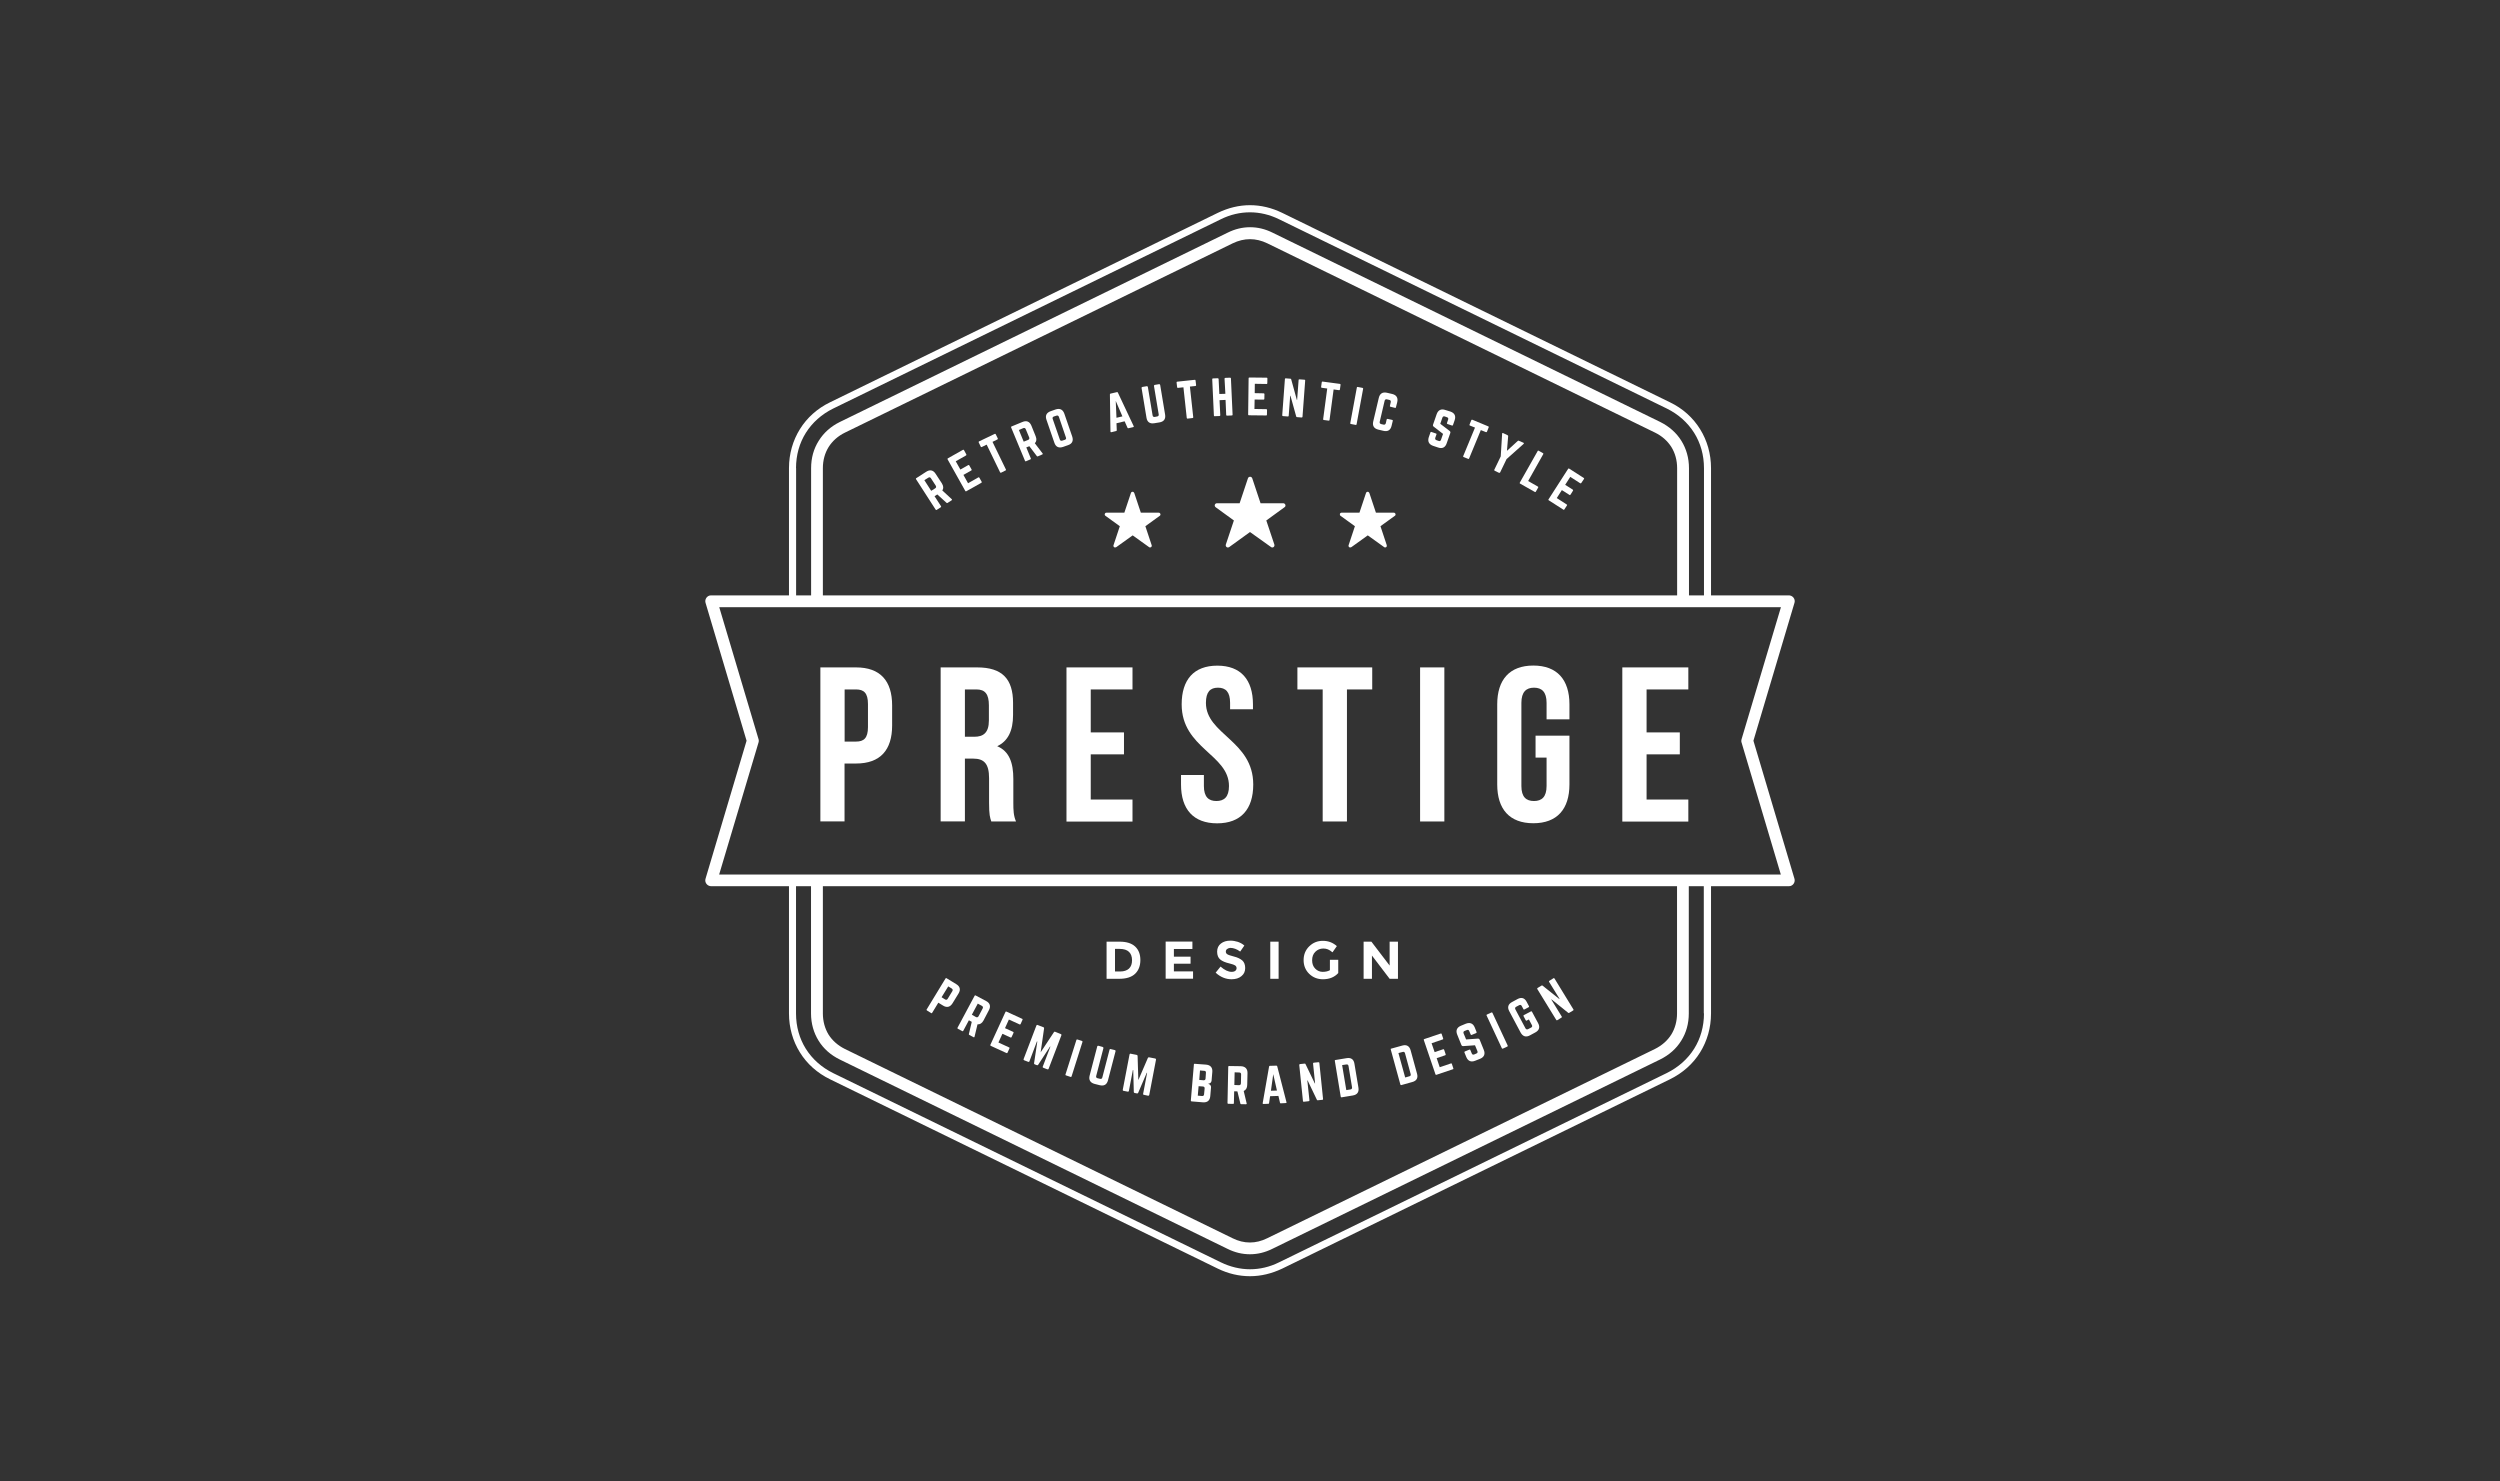 <svg width="270" height="160" viewBox="0 0 270 160" fill="none" xmlns="http://www.w3.org/2000/svg">
<rect x="0" y="0" width="270" height="160" fill="#333333" stroke="none"/>
<path d="M101.72 52.2C101.9 52.49 101.92 52.75 101.77 52.97L102.79 53.91C102.83 53.95 102.83 54 102.78 54.03L102.33 54.32C102.29 54.34 102.25 54.34 102.22 54.3L101.23 53.4L100.93 53.59L101.63 54.67C101.65 54.72 101.65 54.76 101.61 54.78L101.16 55.07C101.12 55.09 101.08 55.09 101.05 55.04L98.93 51.75C98.91 51.71 98.91 51.66 98.96 51.64L100.03 50.95C100.43 50.69 100.79 50.77 101.04 51.16L101.72 52.2ZM101 52.74C101.11 52.67 101.13 52.57 101.06 52.45L100.54 51.65C100.47 51.54 100.37 51.52 100.26 51.59L99.83 51.86L100.57 53.01L101 52.74Z" fill="white"/>
<path d="M104.36 49.07C104.38 49.12 104.38 49.16 104.33 49.19L103.22 49.82L103.72 50.71L104.57 50.23C104.61 50.21 104.66 50.21 104.68 50.26L104.93 50.7C104.96 50.75 104.95 50.79 104.9 50.81L104.05 51.29L104.55 52.19L105.66 51.56C105.72 51.53 105.74 51.54 105.77 51.59L106.02 52.03C106.04 52.08 106.04 52.11 105.99 52.14L104.35 53.06C104.31 53.08 104.27 53.07 104.25 53.02L102.34 49.61C102.31 49.56 102.33 49.52 102.37 49.5L104 48.58C104.06 48.56 104.09 48.57 104.11 48.61L104.36 49.07Z" fill="white"/>
<path d="M107.43 46.86C107.48 46.84 107.52 46.85 107.54 46.9L107.76 47.35C107.78 47.4 107.77 47.44 107.72 47.46L107.19 47.72L108.64 50.71C108.66 50.76 108.65 50.79 108.6 50.81L108.12 51.05C108.08 51.07 108.04 51.06 108.01 51.01L106.56 48.02L106.03 48.28C105.98 48.3 105.94 48.29 105.92 48.24L105.7 47.78C105.68 47.73 105.69 47.69 105.74 47.67L107.43 46.86Z" fill="white"/>
<path d="M111.85 47.11C111.98 47.43 111.95 47.68 111.76 47.87L112.6 48.97C112.64 49.02 112.62 49.06 112.57 49.08L112.08 49.29C112.04 49.31 112 49.29 111.98 49.26L111.17 48.19L110.84 48.32L111.33 49.51C111.35 49.56 111.33 49.6 111.29 49.61L110.8 49.82C110.75 49.84 110.71 49.82 110.7 49.77L109.2 46.16C109.18 46.11 109.2 46.07 109.24 46.06L110.43 45.57C110.87 45.39 111.2 45.52 111.39 45.97L111.85 47.11ZM111.04 47.51C111.16 47.45 111.2 47.36 111.15 47.24L110.78 46.35C110.73 46.23 110.63 46.19 110.51 46.24L110.04 46.44L110.56 47.7L111.04 47.51Z" fill="white"/>
<path d="M113.02 45.34C112.86 44.89 113.02 44.57 113.47 44.41L114.01 44.22C114.47 44.07 114.79 44.23 114.95 44.68L115.8 47.15C115.95 47.6 115.8 47.93 115.34 48.08L114.8 48.27C114.35 48.42 114.02 48.27 113.87 47.81L113.02 45.34ZM115 47.5C115.12 47.46 115.17 47.37 115.12 47.25L114.36 45.02C114.31 44.89 114.23 44.85 114.1 44.89L113.82 44.98C113.69 45.03 113.65 45.11 113.69 45.24L114.46 47.46C114.5 47.59 114.59 47.63 114.72 47.59L115 47.5Z" fill="white"/>
<path d="M121.87 46.25C121.83 46.26 121.79 46.24 121.77 46.2L121.46 45.5L120.58 45.71L120.61 46.46C120.61 46.51 120.59 46.54 120.55 46.55L120.02 46.68C119.96 46.69 119.93 46.66 119.93 46.61L119.87 42.6C119.87 42.54 119.89 42.52 119.94 42.51L120.63 42.35C120.67 42.33 120.71 42.35 120.73 42.4L122.44 46.03C122.46 46.09 122.45 46.12 122.39 46.13L121.87 46.25ZM120.5 43.3L120.58 45.12L121.22 44.97L120.5 43.3Z" fill="white"/>
<path d="M125.18 41.49C125.24 41.48 125.29 41.52 125.3 41.58L125.83 44.77C125.91 45.25 125.7 45.54 125.22 45.62L124.66 45.71C124.19 45.79 123.89 45.58 123.82 45.11L123.29 41.91C123.28 41.85 123.32 41.8 123.37 41.79L123.85 41.71C123.91 41.7 123.96 41.74 123.97 41.8L124.48 44.86C124.5 44.99 124.58 45.04 124.71 45.03L124.97 44.98C125.1 44.96 125.16 44.88 125.14 44.75L124.63 41.69C124.62 41.63 124.66 41.58 124.71 41.57L125.18 41.49Z" fill="white"/>
<path d="M129.03 41.02C129.09 41.01 129.11 41.04 129.12 41.09L129.18 41.6C129.18 41.65 129.16 41.68 129.1 41.69L128.51 41.75L128.87 45.06C128.87 45.12 128.85 45.14 128.79 45.15L128.26 45.21C128.21 45.22 128.18 45.19 128.17 45.14L127.81 41.83L127.22 41.89C127.17 41.9 127.13 41.87 127.13 41.82L127.07 41.31C127.07 41.26 127.09 41.22 127.15 41.22L129.03 41.02Z" fill="white"/>
<path d="M132.25 40.9C132.25 40.85 132.28 40.82 132.33 40.81L132.85 40.79C132.91 40.79 132.94 40.82 132.94 40.87L133.12 44.79C133.12 44.84 133.1 44.87 133.04 44.87L132.52 44.89C132.47 44.9 132.44 44.87 132.43 44.82L132.36 43.19L131.71 43.22L131.79 44.84C131.79 44.9 131.76 44.93 131.71 44.93L131.19 44.95C131.13 44.96 131.1 44.93 131.1 44.87L130.92 40.96C130.92 40.9 130.94 40.87 131 40.87L131.52 40.85C131.57 40.85 131.6 40.88 131.61 40.93L131.69 42.55L132.34 42.53L132.25 40.9Z" fill="white"/>
<path d="M136.87 41.38C136.87 41.43 136.85 41.47 136.79 41.47L135.52 41.45L135.51 42.46L136.48 42.48C136.53 42.48 136.56 42.51 136.56 42.57L136.55 43.07C136.55 43.13 136.52 43.16 136.47 43.16L135.5 43.15L135.48 44.17L136.76 44.19C136.82 44.19 136.84 44.22 136.84 44.28L136.83 44.79C136.83 44.84 136.81 44.87 136.75 44.87L134.88 44.85C134.83 44.85 134.8 44.82 134.8 44.77L134.85 40.85C134.85 40.8 134.88 40.77 134.93 40.77L136.8 40.79C136.86 40.79 136.88 40.82 136.88 40.88L136.87 41.38Z" fill="white"/>
<path d="M140.89 41.01C140.94 41.01 140.97 41.04 140.96 41.1L140.67 45.01C140.67 45.06 140.63 45.09 140.58 45.09L140.08 45.05C140.04 45.05 140 45.03 139.99 44.98L139.37 42.74H139.34L139.18 44.9C139.18 44.96 139.15 44.98 139.09 44.98L138.56 44.94C138.51 44.94 138.48 44.9 138.48 44.85L138.77 40.94C138.77 40.88 138.81 40.86 138.86 40.86L139.36 40.9C139.4 40.9 139.44 40.92 139.45 40.97L140.06 43.19H140.09L140.25 41.04C140.25 40.99 140.28 40.96 140.34 40.97L140.89 41.01Z" fill="white"/>
<path d="M144.71 41.46C144.77 41.47 144.79 41.51 144.78 41.56L144.71 42.07C144.7 42.12 144.67 42.15 144.62 42.14L144.03 42.06L143.59 45.36C143.58 45.42 143.55 45.44 143.49 45.43L142.97 45.36C142.92 45.35 142.89 45.33 142.9 45.27L143.34 41.96L142.75 41.88C142.7 41.87 142.67 41.84 142.68 41.79L142.75 41.28C142.76 41.22 142.79 41.2 142.84 41.21L144.71 41.46Z" fill="white"/>
<path d="M147.15 41.89C147.2 41.9 147.23 41.94 147.22 41.98L146.51 45.83C146.5 45.88 146.46 45.91 146.41 45.89L145.89 45.79C145.83 45.78 145.81 45.74 145.83 45.7L146.54 41.85C146.55 41.8 146.58 41.78 146.63 41.79L147.15 41.89Z" fill="white"/>
<path d="M150.76 43.99C150.75 44.05 150.71 44.06 150.67 44.05L150.17 43.93C150.11 43.91 150.1 43.88 150.11 43.84L150.2 43.44C150.23 43.31 150.18 43.22 150.05 43.19L149.79 43.13C149.66 43.1 149.58 43.15 149.54 43.28L149.01 45.55C148.98 45.68 149.03 45.76 149.16 45.8L149.42 45.86C149.55 45.88 149.63 45.84 149.67 45.7L149.76 45.3C149.77 45.25 149.8 45.23 149.86 45.24L150.36 45.35C150.41 45.37 150.44 45.41 150.42 45.45L150.29 45.99C150.18 46.46 149.87 46.64 149.41 46.53L148.86 46.4C148.39 46.29 148.2 45.98 148.31 45.51L148.91 42.97C149.02 42.5 149.33 42.31 149.8 42.42L150.36 42.55C150.82 42.66 151.01 42.97 150.9 43.44L150.76 43.99Z" fill="white"/>
<path d="M156.65 44.45C157.1 44.61 157.26 44.93 157.1 45.39L156.92 45.91C156.9 45.96 156.87 45.97 156.82 45.96L156.32 45.79C156.27 45.77 156.25 45.73 156.27 45.69L156.4 45.31C156.44 45.19 156.4 45.1 156.27 45.06L156.04 44.98C155.92 44.93 155.83 44.98 155.78 45.1L155.55 45.77L156.57 46.55C156.64 46.61 156.66 46.68 156.63 46.77L156.24 47.88C156.09 48.33 155.76 48.49 155.31 48.33L154.77 48.15C154.32 47.99 154.16 47.67 154.31 47.21L154.49 46.7C154.51 46.64 154.55 46.64 154.59 46.65L155.09 46.82C155.15 46.84 155.16 46.87 155.14 46.92L155.01 47.28C154.97 47.41 155.02 47.5 155.14 47.54L155.37 47.62C155.5 47.67 155.58 47.63 155.63 47.49L155.85 46.86L154.84 46.08C154.76 46.02 154.74 45.95 154.77 45.86L155.16 44.73C155.32 44.28 155.65 44.12 156.1 44.28L156.65 44.45Z" fill="white"/>
<path d="M160.74 46.05C160.79 46.07 160.8 46.11 160.78 46.15L160.59 46.63C160.57 46.67 160.53 46.69 160.48 46.67L159.93 46.45L158.66 49.52C158.64 49.57 158.6 49.58 158.56 49.56L158.07 49.36C158.02 49.34 158 49.3 158.03 49.25L159.3 46.18L158.75 45.96C158.7 45.94 158.69 45.9 158.71 45.85L158.9 45.38C158.92 45.33 158.96 45.32 159.01 45.33L160.74 46.05Z" fill="white"/>
<path d="M164.52 47.81C164.59 47.84 164.6 47.9 164.54 47.95L162.71 49.58L162.02 51.01C161.99 51.07 161.94 51.08 161.88 51.06L161.44 50.85C161.38 50.82 161.36 50.77 161.39 50.72L162.08 49.29L162.23 46.84C162.23 46.77 162.29 46.74 162.35 46.78L162.81 47C162.87 47.02 162.89 47.06 162.88 47.13L162.75 48.69L163.91 47.63C163.95 47.58 163.99 47.57 164.05 47.61L164.52 47.81Z" fill="white"/>
<path d="M165.04 51.95L166.09 52.55C166.14 52.57 166.15 52.61 166.12 52.66L165.87 53.1C165.84 53.15 165.81 53.16 165.76 53.13L164.17 52.23C164.12 52.21 164.11 52.17 164.14 52.12L166.07 48.71C166.09 48.66 166.14 48.65 166.18 48.68L166.64 48.94C166.69 48.96 166.7 49 166.67 49.05L165.04 51.95Z" fill="white"/>
<path d="M170.78 52.16C170.75 52.2 170.72 52.22 170.66 52.19L169.59 51.5L169.04 52.36L169.86 52.88C169.9 52.91 169.91 52.95 169.88 53L169.61 53.43C169.58 53.47 169.54 53.49 169.5 53.45L168.68 52.93L168.13 53.79L169.2 54.48C169.26 54.51 169.26 54.54 169.23 54.59L168.95 55.02C168.92 55.07 168.89 55.08 168.84 55.04L167.26 54.03C167.22 54.01 167.21 53.97 167.24 53.93L169.36 50.63C169.38 50.59 169.43 50.58 169.47 50.61L171.05 51.62C171.1 51.65 171.1 51.68 171.07 51.73L170.78 52.16Z" fill="white"/>
<path d="M102.12 105.67C102.15 105.63 102.19 105.61 102.23 105.65L103.28 106.29C103.69 106.54 103.77 106.89 103.52 107.3L102.87 108.36C102.62 108.76 102.27 108.86 101.86 108.61L101.34 108.29L100.67 109.39C100.65 109.43 100.61 109.45 100.56 109.41L100.11 109.13C100.07 109.1 100.05 109.06 100.08 109.02L102.12 105.67ZM102.07 107.94C102.19 108.01 102.28 107.98 102.35 107.87L102.85 107.05C102.92 106.94 102.9 106.84 102.79 106.76L102.41 106.53L101.69 107.7L102.07 107.94Z" fill="white"/>
<path d="M106.22 110.21C106.06 110.51 105.84 110.65 105.57 110.63L105.25 111.97C105.23 112.03 105.19 112.05 105.15 112.02L104.68 111.77C104.64 111.75 104.62 111.71 104.64 111.67L104.95 110.36L104.64 110.19L104.03 111.33C104.01 111.37 103.96 111.39 103.92 111.36L103.45 111.11C103.41 111.09 103.39 111.05 103.41 111L105.26 107.54C105.28 107.49 105.32 107.48 105.37 107.51L106.5 108.11C106.92 108.33 107.03 108.68 106.8 109.1L106.22 110.21ZM105.4 109.84C105.52 109.9 105.61 109.87 105.68 109.76L106.13 108.91C106.19 108.79 106.16 108.7 106.04 108.63L105.6 108.39L104.96 109.59L105.4 109.84Z" fill="white"/>
<path d="M110.23 110.59C110.21 110.64 110.17 110.66 110.12 110.64L108.96 110.11L108.54 111.04L109.42 111.44C109.47 111.46 109.48 111.5 109.46 111.55L109.25 112.01C109.23 112.06 109.19 112.07 109.14 112.05L108.26 111.65L107.83 112.59L108.98 113.12C109.04 113.14 109.05 113.18 109.02 113.23L108.81 113.69C108.79 113.74 108.76 113.75 108.7 113.73L107 112.95C106.96 112.93 106.94 112.89 106.96 112.84L108.59 109.29C108.61 109.24 108.65 109.23 108.69 109.25L110.39 110.03C110.45 110.05 110.45 110.09 110.43 110.14L110.23 110.59Z" fill="white"/>
<path d="M114.57 111.68C114.63 111.7 114.65 111.75 114.63 111.81L113.25 115.43C113.23 115.49 113.18 115.51 113.12 115.49L112.68 115.32C112.62 115.3 112.59 115.25 112.62 115.19L113.44 113.04L113.41 113.02L112.12 115C112.08 115.05 112.04 115.06 111.99 115.04L111.75 114.95C111.69 114.93 111.67 114.89 111.68 114.82L112.03 112.49L111.99 112.47L111.18 114.62C111.16 114.68 111.11 114.7 111.05 114.68L110.61 114.51C110.55 114.49 110.53 114.45 110.55 114.38L111.93 110.76C111.95 110.7 112 110.67 112.06 110.7L112.69 110.94C112.75 110.96 112.77 111 112.76 111.07L112.39 113.65L113.82 111.48C113.85 111.42 113.9 111.41 113.95 111.43L114.57 111.68Z" fill="white"/>
<path d="M116.85 112.42C116.9 112.44 116.92 112.48 116.91 112.52L115.73 116.25C115.72 116.3 115.68 116.32 115.63 116.31L115.12 116.14C115.07 116.12 115.05 116.09 115.07 116.05L116.25 112.32C116.27 112.26 116.3 112.25 116.35 112.26L116.85 112.42Z" fill="white"/>
<path d="M120.41 113.41C120.46 113.43 120.5 113.48 120.48 113.53L119.66 116.68C119.54 117.14 119.23 117.32 118.76 117.2L118.21 117.06C117.75 116.94 117.56 116.62 117.68 116.16L118.5 113.02C118.51 112.96 118.57 112.93 118.62 112.94L119.09 113.07C119.15 113.09 119.18 113.14 119.17 113.2L118.39 116.2C118.35 116.33 118.41 116.42 118.54 116.45L118.8 116.51C118.93 116.55 119.01 116.5 119.05 116.37L119.83 113.37C119.84 113.31 119.9 113.28 119.95 113.3L120.41 113.41Z" fill="white"/>
<path d="M124.77 114.32C124.83 114.34 124.86 114.38 124.85 114.44L124.12 118.25C124.11 118.31 124.07 118.34 124 118.34L123.54 118.24C123.47 118.23 123.44 118.18 123.46 118.12L123.89 115.86H123.85L122.92 118.03C122.89 118.09 122.85 118.11 122.79 118.09L122.54 118.04C122.48 118.03 122.45 117.99 122.45 117.93L122.39 115.57L122.35 115.56L121.92 117.82C121.91 117.88 121.86 117.91 121.8 117.9L121.34 117.81C121.27 117.8 121.25 117.75 121.26 117.69L121.99 113.88C122 113.82 122.05 113.78 122.11 113.8L122.77 113.93C122.83 113.95 122.86 113.98 122.86 114.04L122.94 116.65L123.97 114.26C124 114.2 124.04 114.18 124.1 114.19L124.77 114.32Z" fill="white"/>
<path d="M130.85 116.71C130.83 116.9 130.69 117.03 130.5 117.04V117.06C130.68 117.1 130.81 117.26 130.79 117.44L130.71 118.38C130.67 118.86 130.39 119.09 129.91 119.05L128.69 118.95C128.64 118.95 128.61 118.92 128.61 118.86L128.94 114.96C128.94 114.9 128.98 114.88 129.03 114.89L130.25 114.98C130.73 115.02 130.97 115.3 130.93 115.77L130.85 116.71ZM130.1 117.56C130.11 117.43 130.05 117.35 129.91 117.34L129.45 117.31L129.36 118.33L129.82 118.37C129.95 118.38 130.03 118.32 130.04 118.18L130.1 117.56ZM130.24 115.86C130.25 115.73 130.19 115.65 130.06 115.65L129.6 115.61L129.52 116.63L129.98 116.67C130.11 116.68 130.19 116.61 130.2 116.49L130.24 115.86Z" fill="white"/>
<path d="M134.7 117.16C134.7 117.5 134.56 117.72 134.32 117.83L134.64 119.17C134.66 119.23 134.62 119.26 134.57 119.26L134.04 119.25C133.99 119.25 133.96 119.22 133.96 119.18L133.64 117.87L133.29 117.86L133.26 119.14C133.26 119.2 133.23 119.23 133.18 119.22L132.65 119.21C132.6 119.21 132.57 119.18 132.57 119.13L132.65 115.21C132.65 115.16 132.68 115.13 132.73 115.13L134.01 115.15C134.49 115.17 134.74 115.43 134.73 115.9L134.7 117.16ZM133.81 117.2C133.94 117.2 134.01 117.14 134.02 117L134.04 116.04C134.04 115.91 133.98 115.83 133.84 115.83L133.34 115.81L133.31 117.18L133.81 117.2Z" fill="white"/>
<path d="M138.32 119.16C138.28 119.17 138.25 119.14 138.24 119.1L138.07 118.36L137.17 118.39L137.06 119.14C137.05 119.19 137.03 119.21 136.98 119.21L136.44 119.23C136.38 119.23 136.36 119.2 136.37 119.14L137.06 115.19C137.07 115.13 137.1 115.12 137.14 115.11L137.85 115.09C137.89 115.09 137.93 115.11 137.94 115.16L138.94 119.04C138.96 119.1 138.93 119.13 138.87 119.13L138.32 119.16ZM137.51 116.01L137.26 117.8L137.91 117.78L137.51 116.01Z" fill="white"/>
<path d="M142.4 114.72C142.45 114.72 142.48 114.74 142.49 114.79L142.89 118.69C142.9 118.75 142.87 118.78 142.82 118.78L142.32 118.83C142.28 118.84 142.24 118.82 142.22 118.77L141.22 116.68H141.19L141.42 118.84C141.42 118.89 141.4 118.92 141.34 118.93L140.81 118.99C140.76 119 140.72 118.97 140.72 118.92L140.32 115.02C140.32 114.96 140.34 114.93 140.4 114.92L140.9 114.87C140.95 114.86 140.98 114.88 141 114.93L142 117.01H142.03L141.81 114.86C141.81 114.81 141.83 114.78 141.88 114.77L142.4 114.72Z" fill="white"/>
<path d="M144.16 114.57C144.15 114.52 144.17 114.48 144.23 114.48L145.44 114.28C145.91 114.2 146.21 114.41 146.28 114.89L146.71 117.46C146.79 117.94 146.58 118.23 146.11 118.31L144.9 118.51C144.84 118.52 144.82 118.5 144.8 118.45L144.16 114.57ZM145.85 117.66C145.98 117.64 146.04 117.56 146.02 117.42L145.64 115.13C145.62 115 145.54 114.94 145.41 114.96L144.95 115.03L145.4 117.73L145.85 117.66Z" fill="white"/>
<path d="M150.2 113.34C150.19 113.29 150.2 113.25 150.26 113.25L151.45 112.92C151.91 112.79 152.23 112.98 152.35 113.44L153.04 115.96C153.17 116.42 152.99 116.74 152.52 116.86L151.34 117.19C151.29 117.2 151.26 117.18 151.24 117.13L150.2 113.34ZM152.21 116.24C152.34 116.21 152.39 116.13 152.35 115.99L151.74 113.75C151.7 113.62 151.62 113.57 151.49 113.61L151.03 113.73L151.76 116.37L152.21 116.24Z" fill="white"/>
<path d="M155.86 112.15C155.88 112.2 155.87 112.24 155.81 112.26L154.61 112.67L154.94 113.63L155.86 113.32C155.91 113.3 155.95 113.32 155.97 113.38L156.13 113.86C156.15 113.92 156.13 113.95 156.08 113.97L155.16 114.28L155.49 115.26L156.7 114.85C156.76 114.83 156.79 114.85 156.8 114.9L156.96 115.38C156.98 115.43 156.97 115.47 156.91 115.48L155.13 116.08C155.09 116.1 155.05 116.08 155.03 116.03L153.77 112.32C153.75 112.27 153.77 112.23 153.82 112.22L155.6 111.62C155.66 111.6 155.69 111.62 155.7 111.67L155.86 112.15Z" fill="white"/>
<path d="M158.31 110.56C158.75 110.39 159.09 110.52 159.27 110.96L159.47 111.46C159.49 111.51 159.47 111.55 159.43 111.57L158.94 111.77C158.89 111.79 158.85 111.77 158.83 111.72L158.68 111.36C158.63 111.23 158.54 111.19 158.41 111.25L158.18 111.34C158.06 111.39 158.02 111.48 158.07 111.61L158.34 112.26L159.61 112.17C159.7 112.17 159.77 112.2 159.81 112.3L160.25 113.39C160.43 113.83 160.29 114.17 159.85 114.35L159.32 114.56C158.88 114.74 158.54 114.6 158.36 114.16L158.16 113.67C158.14 113.61 158.16 113.58 158.2 113.56L158.69 113.36C158.74 113.34 158.78 113.35 158.8 113.41L158.95 113.77C159 113.9 159.1 113.93 159.22 113.88L159.45 113.78C159.57 113.73 159.61 113.65 159.56 113.52L159.3 112.89L158.03 112.98C157.94 112.99 157.87 112.95 157.83 112.86L157.38 111.74C157.2 111.3 157.34 110.96 157.78 110.78L158.31 110.56Z" fill="white"/>
<path d="M161.07 109.35C161.12 109.33 161.16 109.34 161.18 109.38L162.83 112.92C162.85 112.97 162.84 113.01 162.79 113.03L162.31 113.25C162.26 113.27 162.22 113.26 162.2 113.21L160.55 109.67C160.53 109.63 160.54 109.59 160.59 109.57L161.07 109.35Z" fill="white"/>
<path d="M163 109.21C162.77 108.79 162.88 108.44 163.3 108.22L163.89 107.9C164.31 107.67 164.66 107.77 164.88 108.2L165.13 108.67C165.15 108.72 165.14 108.76 165.09 108.78L164.64 109.02C164.59 109.04 164.55 109.04 164.53 108.99L164.35 108.65C164.29 108.53 164.19 108.5 164.07 108.56L163.75 108.73C163.63 108.79 163.6 108.89 163.66 109.01L164.75 111.06C164.82 111.18 164.91 111.2 165.03 111.15L165.36 110.98C165.48 110.92 165.51 110.82 165.44 110.7L165.12 110.1L164.89 110.22C164.84 110.25 164.8 110.24 164.78 110.19L164.54 109.74C164.52 109.69 164.52 109.66 164.58 109.63L165.34 109.23C165.38 109.21 165.42 109.21 165.45 109.26L166.12 110.51C166.35 110.93 166.23 111.28 165.82 111.5L165.23 111.82C164.81 112.05 164.46 111.94 164.23 111.52L163 109.21Z" fill="white"/>
<path d="M167.77 105.65C167.81 105.62 167.85 105.63 167.88 105.67L169.93 109.02C169.96 109.06 169.95 109.1 169.9 109.13L169.47 109.39C169.43 109.41 169.39 109.41 169.36 109.38L167.56 107.93L167.54 107.95L168.67 109.79C168.7 109.84 168.69 109.88 168.64 109.9L168.19 110.18C168.15 110.21 168.1 110.2 168.08 110.16L166.03 106.82C166 106.77 166.01 106.73 166.06 106.7L166.49 106.44C166.53 106.42 166.57 106.42 166.6 106.45L168.4 107.89L168.43 107.87L167.3 106.04C167.27 105.99 167.28 105.95 167.33 105.93L167.77 105.65Z" fill="white"/>
<path d="M193.8 94.9L189.37 80L193.79 65.15C193.81 65.08 193.83 65.01 193.83 64.93C193.83 64.58 193.54 64.3 193.19 64.3H184.79V50.56C184.79 49.01 184.37 47.57 183.61 46.35C182.85 45.12 181.74 44.11 180.34 43.44L138.48 22.99C137.35 22.44 136.18 22.16 135 22.16C133.82 22.16 132.66 22.44 131.52 22.99L89.66 43.44C88.27 44.11 87.15 45.12 86.39 46.35C85.63 47.57 85.21 49.01 85.21 50.56V64.3H76.81C76.75 64.3 76.69 64.31 76.63 64.32C76.29 64.42 76.1 64.78 76.2 65.11L80.63 80L76.21 94.86C76.19 94.93 76.17 95 76.17 95.08C76.17 95.43 76.46 95.71 76.81 95.71H85.21V109.45C85.21 111 85.63 112.44 86.39 113.66C87.15 114.89 88.26 115.89 89.66 116.57L131.52 137.01C132.65 137.56 133.82 137.83 135 137.83C136.18 137.83 137.34 137.55 138.48 137.01L180.34 116.57C181.73 115.89 182.85 114.89 183.61 113.66C184.37 112.44 184.79 111 184.79 109.45V95.71H193.19C193.25 95.71 193.31 95.7 193.37 95.69C193.71 95.59 193.9 95.23 193.8 94.9ZM85.97 50.56C85.97 49.15 86.34 47.85 87.03 46.75C87.72 45.65 88.73 44.74 89.99 44.12L131.85 23.68C132.88 23.17 133.94 22.93 135 22.93C136.06 22.93 137.12 23.18 138.14 23.68L180.01 44.12C181.27 44.74 182.28 45.65 182.97 46.75C183.66 47.85 184.03 49.15 184.03 50.56V64.3H182.41V50.56C182.41 49.47 182.12 48.46 181.59 47.61C181.06 46.75 180.28 46.06 179.3 45.57L137.44 25.13C136.64 24.73 135.83 24.54 135.01 24.54C134.19 24.54 133.38 24.73 132.58 25.13L90.71 45.57C89.73 46.05 88.95 46.75 88.42 47.61C87.88 48.46 87.6 49.46 87.6 50.56V64.3H85.98V50.56H85.97ZM181.13 50.56V64.3H88.87V50.56C88.87 49.7 89.09 48.93 89.49 48.28C89.9 47.63 90.5 47.09 91.26 46.72L133.13 26.28C133.75 25.98 134.38 25.83 135 25.83C135.62 25.83 136.25 25.98 136.87 26.28L178.74 46.72C179.5 47.09 180.1 47.63 180.51 48.28C180.91 48.93 181.13 49.7 181.13 50.56ZM184.03 109.45C184.03 110.85 183.66 112.16 182.97 113.26C182.28 114.36 181.27 115.27 180.01 115.89L138.14 136.33C137.11 136.84 136.05 137.08 135 137.08C133.95 137.08 132.88 136.83 131.85 136.33L89.99 115.9C88.73 115.28 87.72 114.37 87.03 113.27C86.34 112.17 85.97 110.86 85.97 109.46V95.71H87.59V109.45C87.59 110.54 87.88 111.55 88.41 112.4C88.94 113.26 89.72 113.95 90.7 114.43L132.56 134.87C133.36 135.27 134.17 135.46 134.99 135.46C135.81 135.46 136.62 135.27 137.42 134.87L179.28 114.43C180.26 113.95 181.04 113.26 181.57 112.4C182.11 111.55 182.39 110.55 182.39 109.45V95.71H184.01V109.45H184.03ZM88.87 109.45V95.71H181.12V109.45C181.12 110.3 180.9 111.08 180.5 111.73C180.09 112.38 179.49 112.91 178.73 113.29L136.86 133.73C136.24 134.04 135.61 134.19 134.99 134.19C134.37 134.19 133.74 134.04 133.12 133.73L91.25 113.29C90.49 112.91 89.89 112.38 89.48 111.73C89.09 111.08 88.87 110.31 88.87 109.45ZM77.67 94.44L81.92 80.19C81.96 80.06 81.96 79.92 81.91 79.79L77.68 65.58H192.34L188.09 79.83C188.05 79.96 188.05 80.11 188.1 80.23L192.33 94.45H77.67V94.44Z" fill="white"/>
<path fill-rule="evenodd" clip-rule="evenodd" d="M132.61 59.13C132.56 59.13 132.51 59.11 132.47 59.08C132.39 59.02 132.36 58.91 132.39 58.81L133.26 56.21L131.29 54.78C131.21 54.72 131.17 54.61 131.2 54.52C131.23 54.42 131.32 54.35 131.43 54.35H133.88L134.78 51.65C134.81 51.56 134.9 51.49 135.01 51.49C135.11 51.49 135.2 51.55 135.24 51.65L136.14 54.35H138.59C138.69 54.35 138.78 54.41 138.82 54.52C138.85 54.62 138.82 54.73 138.73 54.78L136.76 56.21L137.63 58.81C137.66 58.91 137.63 59.02 137.55 59.08C137.51 59.11 137.46 59.13 137.41 59.13C137.36 59.13 137.31 59.11 137.27 59.08L135 57.46L132.76 59.08C132.71 59.11 132.66 59.13 132.61 59.13ZM145.82 59.13C145.78 59.13 145.74 59.11 145.71 59.09C145.65 59.04 145.62 58.96 145.65 58.88L146.33 56.83L144.78 55.71C144.71 55.66 144.69 55.58 144.71 55.5C144.73 55.42 144.81 55.37 144.89 55.37H146.82L147.53 53.24C147.55 53.17 147.63 53.11 147.71 53.11C147.79 53.11 147.86 53.17 147.89 53.24L148.6 55.37H150.53C150.61 55.37 150.68 55.42 150.71 55.5C150.74 55.58 150.71 55.67 150.64 55.71L149.09 56.83L149.77 58.88C149.79 58.95 149.77 59.04 149.71 59.09C149.67 59.11 149.63 59.13 149.6 59.13C149.56 59.13 149.52 59.11 149.49 59.09L147.72 57.82L145.95 59.09C145.89 59.11 145.85 59.13 145.82 59.13ZM120.43 59.13C120.39 59.13 120.35 59.11 120.32 59.09C120.26 59.04 120.23 58.96 120.26 58.88L120.94 56.83L119.39 55.71C119.32 55.66 119.29 55.58 119.32 55.5C119.34 55.42 119.41 55.37 119.5 55.37H121.43L122.14 53.24C122.16 53.17 122.24 53.11 122.32 53.11C122.4 53.11 122.47 53.17 122.5 53.24L123.21 55.37H125.14C125.22 55.37 125.29 55.42 125.32 55.5C125.35 55.58 125.32 55.67 125.25 55.71L123.7 56.83L124.38 58.88C124.41 58.95 124.38 59.04 124.32 59.09C124.28 59.11 124.24 59.13 124.21 59.13C124.17 59.13 124.13 59.11 124.1 59.09L122.33 57.82L120.56 59.09C120.5 59.11 120.46 59.13 120.43 59.13Z" fill="white"/>
<path d="M96.35 76.19V78.35C96.35 81.01 95.07 82.46 92.45 82.46H91.21V88.71H88.6V72.08H92.45C95.07 72.08 96.35 73.53 96.35 76.19ZM91.22 74.46V80.09H92.46C93.29 80.09 93.74 79.72 93.74 78.53V76.03C93.74 74.84 93.29 74.46 92.46 74.46H91.22Z" fill="white"/>
<path d="M107.06 88.72C106.92 88.29 106.82 88.03 106.82 86.67V84.05C106.82 82.5 106.3 81.93 105.11 81.93H104.21V88.71H101.59V72.08H105.54C108.25 72.08 109.41 73.34 109.41 75.91V77.22C109.41 78.93 108.86 80.04 107.7 80.59C109.01 81.14 109.44 82.4 109.44 84.13V86.7C109.44 87.51 109.46 88.1 109.73 88.72H107.06ZM104.21 74.46V79.57H105.23C106.2 79.57 106.8 79.14 106.8 77.81V76.17C106.8 74.98 106.4 74.46 105.47 74.46H104.21Z" fill="white"/>
<path d="M117.8 79.1H121.39V81.47H117.8V86.35H122.31V88.73H115.18V72.08H122.31V74.46H117.8V79.1Z" fill="white"/>
<path d="M131.47 71.89C134.01 71.89 135.32 73.41 135.32 76.08V76.6H132.85V75.91C132.85 74.72 132.37 74.27 131.54 74.27C130.71 74.27 130.24 74.72 130.24 75.91C130.24 79.33 135.35 79.98 135.35 84.73C135.35 87.39 134.02 88.92 131.45 88.92C128.89 88.92 127.55 87.4 127.55 84.73V83.7H130.02V84.89C130.02 86.08 130.54 86.51 131.37 86.51C132.2 86.51 132.73 86.08 132.73 84.89C132.73 81.47 127.62 80.82 127.62 76.07C127.62 73.41 128.93 71.89 131.47 71.89Z" fill="white"/>
<path d="M140.12 72.08H148.2V74.46H145.47V88.72H142.85V74.46H140.12V72.08V72.08Z" fill="white"/>
<path d="M153.37 72.08H155.99V88.72H153.37V72.08Z" fill="white"/>
<path d="M165.84 79.45H169.5V84.72C169.5 87.38 168.17 88.91 165.6 88.91C163.03 88.91 161.7 87.39 161.7 84.72V76.07C161.7 73.41 163.03 71.88 165.6 71.88C168.16 71.88 169.5 73.4 169.5 76.07V77.69H167.03V75.91C167.03 74.72 166.51 74.27 165.67 74.27C164.84 74.27 164.31 74.72 164.31 75.91V84.89C164.31 86.08 164.83 86.51 165.67 86.51C166.5 86.51 167.03 86.08 167.03 84.89V81.82H165.84V79.45Z" fill="white"/>
<path d="M177.83 79.1H181.42V81.47H177.83V86.35H182.34V88.73H175.21V72.08H182.34V74.46H177.83V79.1Z" fill="white"/>
<path d="M122.59 102.22C122.97 102.57 123.16 103.06 123.16 103.68C123.16 104.31 122.97 104.8 122.6 105.16C122.23 105.52 121.66 105.71 120.89 105.71H119.51V101.7H120.93C121.65 101.7 122.21 101.87 122.59 102.22ZM121.93 104.61C122.15 104.4 122.26 104.1 122.26 103.71C122.26 103.31 122.15 103.01 121.93 102.8C121.71 102.59 121.38 102.48 120.92 102.48H120.42V104.92H120.99C121.39 104.92 121.71 104.81 121.93 104.61Z" fill="white"/>
<path d="M128.78 101.7V102.49H126.78V103.32H128.58V104.08H126.78V104.91H128.85V105.7H125.89V101.69H128.78V101.7Z" fill="white"/>
<path d="M132.52 102.5C132.43 102.57 132.39 102.66 132.39 102.78C132.39 102.9 132.44 102.99 132.55 103.06C132.65 103.13 132.9 103.21 133.28 103.31C133.66 103.4 133.95 103.55 134.17 103.73C134.38 103.92 134.48 104.2 134.48 104.55C134.48 104.91 134.35 105.2 134.08 105.42C133.81 105.65 133.45 105.76 133.01 105.76C132.38 105.76 131.8 105.52 131.29 105.05L131.82 104.39C132.25 104.77 132.65 104.96 133.02 104.96C133.19 104.96 133.32 104.92 133.41 104.85C133.5 104.78 133.55 104.68 133.55 104.56C133.55 104.44 133.5 104.35 133.4 104.27C133.3 104.2 133.1 104.13 132.81 104.06C132.34 103.95 132 103.81 131.78 103.62C131.57 103.45 131.45 103.16 131.45 102.78C131.45 102.4 131.59 102.11 131.86 101.9C132.13 101.69 132.47 101.59 132.89 101.59C133.16 101.59 133.42 101.64 133.69 101.72C133.96 101.82 134.19 101.94 134.39 102.12L133.94 102.77C133.59 102.51 133.23 102.37 132.86 102.37C132.72 102.39 132.61 102.43 132.52 102.5Z" fill="white"/>
<path d="M137.19 101.7H138.09V105.71H137.19V101.7Z" fill="white"/>
<path d="M143.63 103.66H144.53V105.09C144.13 105.53 143.58 105.76 142.88 105.76C142.29 105.76 141.79 105.56 141.39 105.17C140.99 104.78 140.79 104.28 140.79 103.69C140.79 103.1 140.99 102.6 141.4 102.2C141.81 101.8 142.3 101.61 142.87 101.61C143.45 101.61 143.95 101.8 144.38 102.18L143.91 102.85C143.73 102.7 143.56 102.59 143.41 102.53C143.26 102.47 143.09 102.44 142.92 102.44C142.58 102.44 142.29 102.56 142.06 102.79C141.82 103.02 141.71 103.33 141.71 103.71C141.71 104.09 141.82 104.39 142.05 104.62C142.27 104.84 142.54 104.96 142.85 104.96C143.16 104.96 143.42 104.9 143.63 104.78V103.66Z" fill="white"/>
<path d="M150.08 101.7H150.98V105.71H150.08L148.17 103.2V105.71H147.27V101.7H148.11L150.08 104.28V101.7Z" fill="white"/>
</svg>

